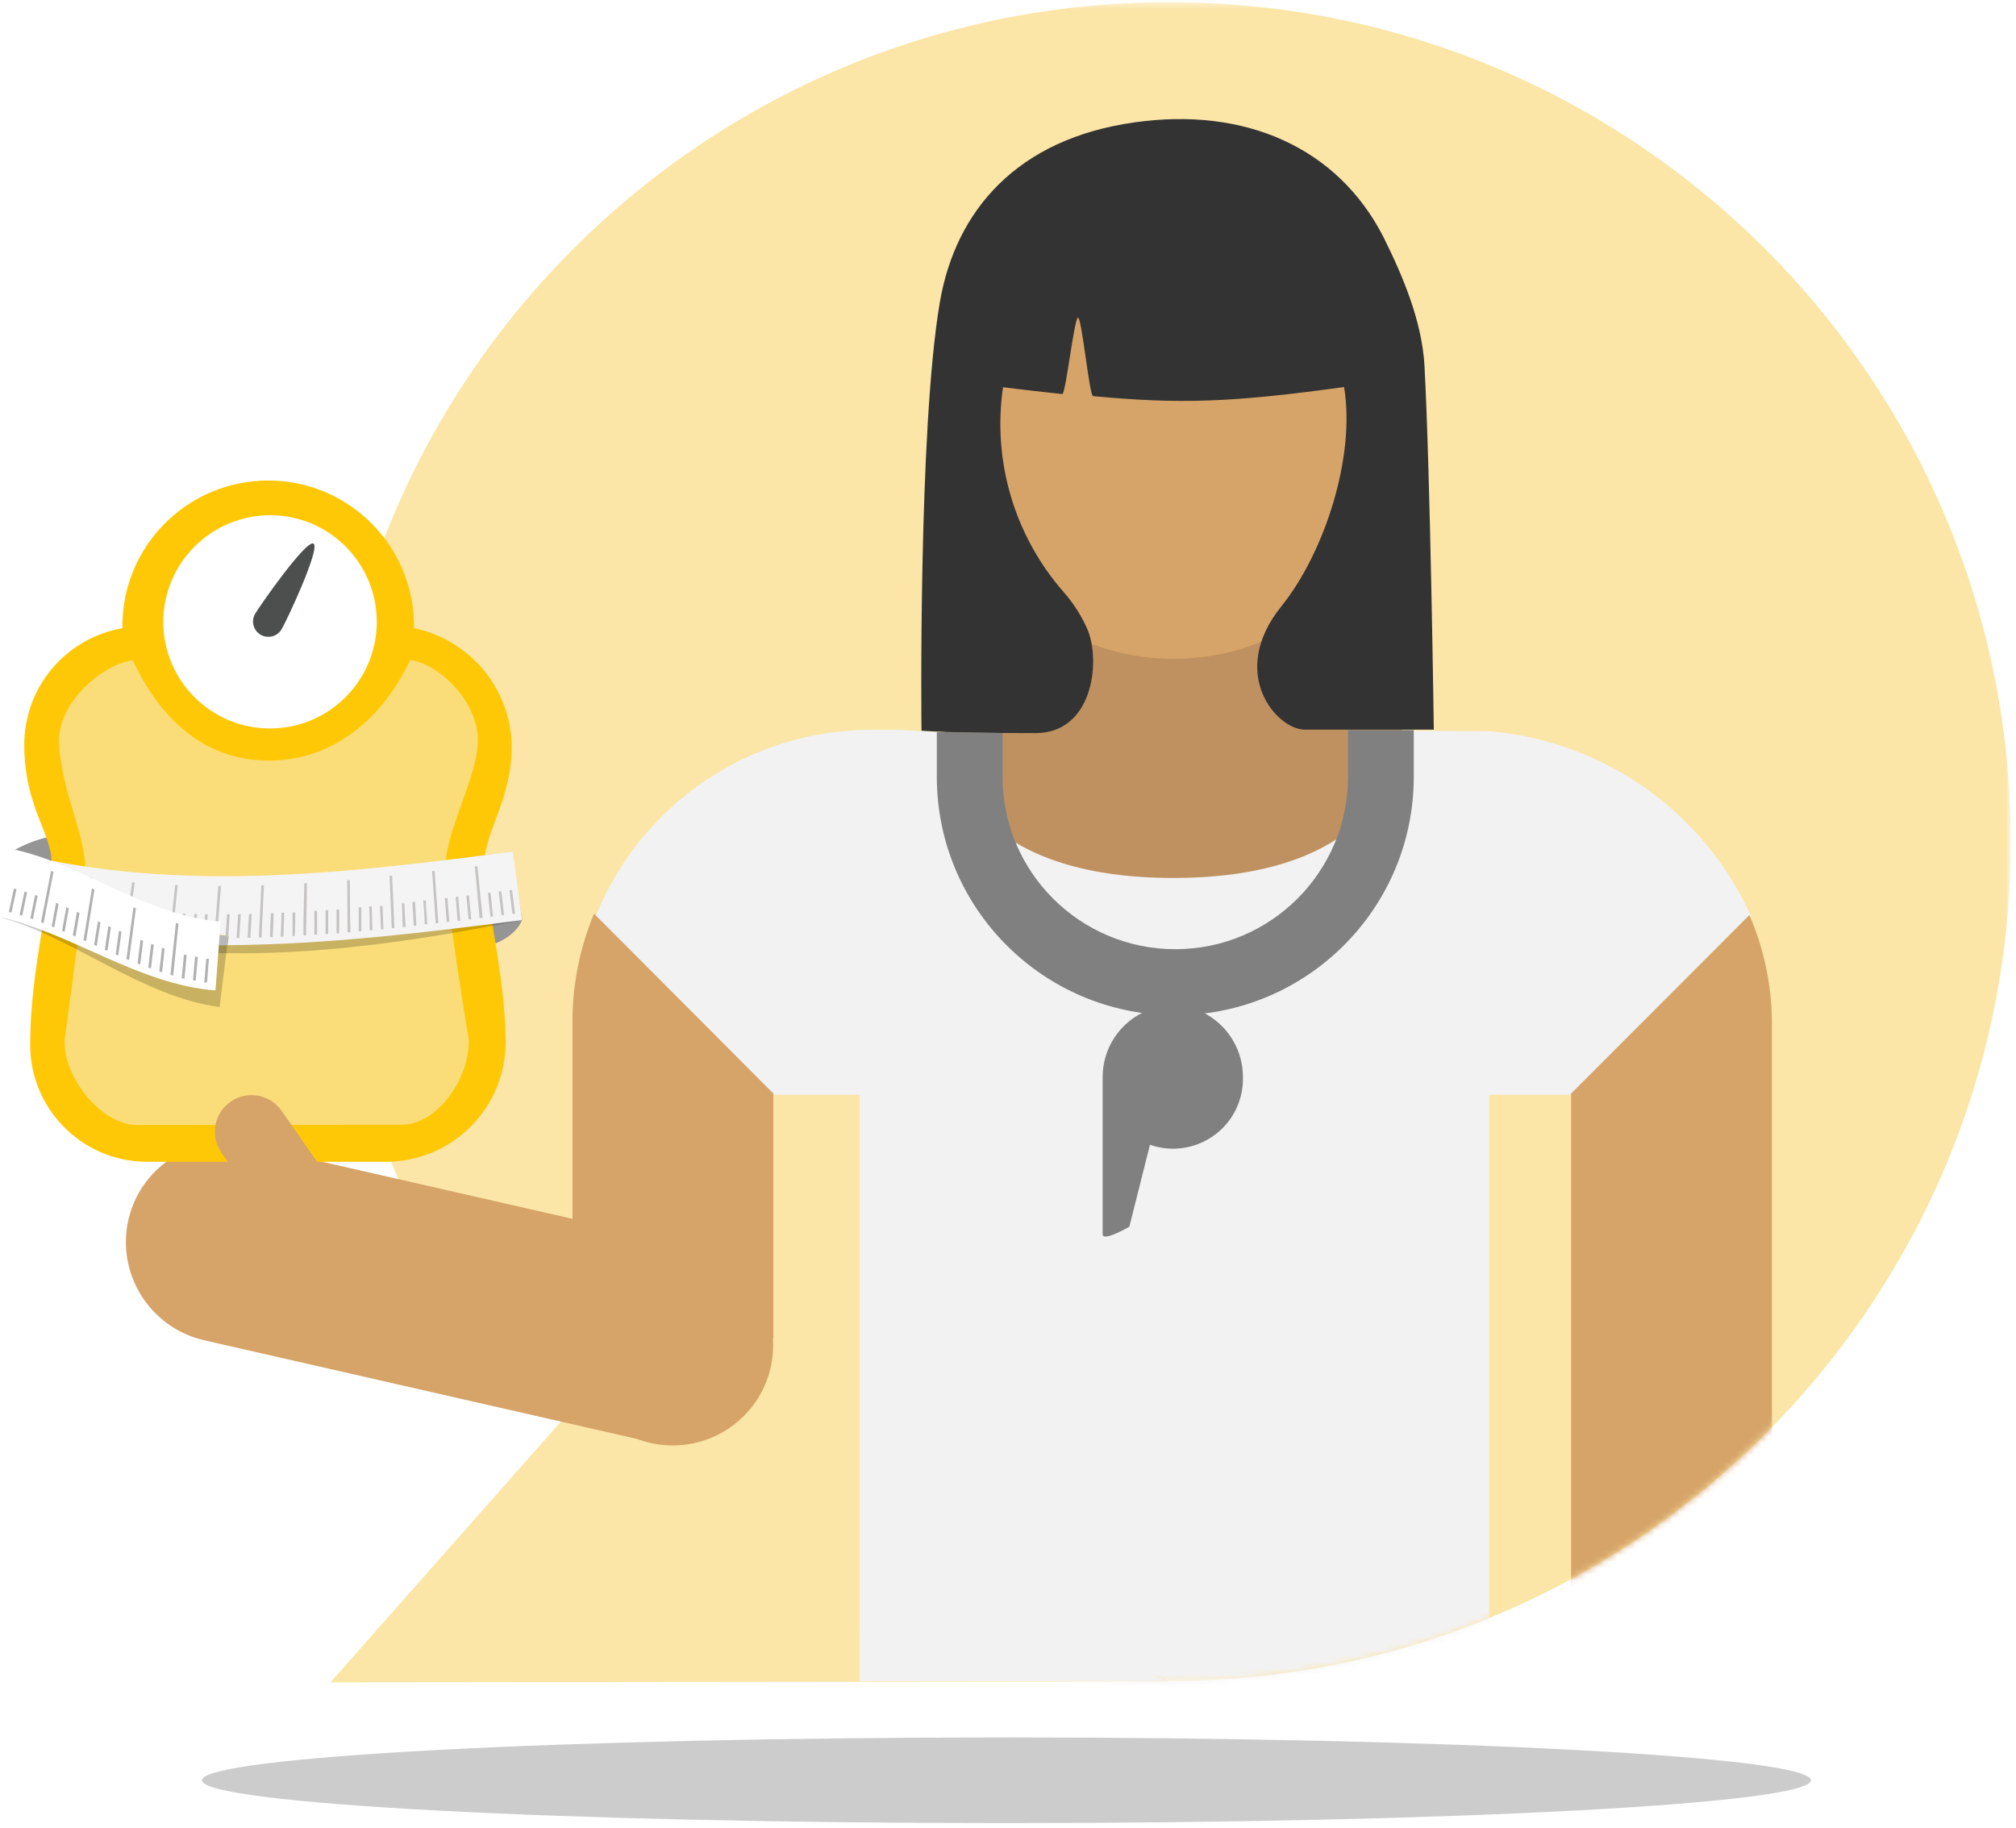 <?xml version="1.0" encoding="UTF-8"?>
<svg xmlns="http://www.w3.org/2000/svg" xmlns:xlink="http://www.w3.org/1999/xlink" width="322px" height="292px" viewBox="0 0 322 292">
  <!-- Generator: Sketch 64 (93537) - https://sketch.com -->
  <title>Group 134</title>
  <desc>Created with Sketch.</desc>
  <defs>
    <polygon id="path-1" points="0.527 0.351 269.371 0.351 269.371 268.493 0.527 268.493"></polygon>
    <path d="M134.95,0.351 C60.709,0.351 0.528,60.376 0.528,134.422 L0.528,134.422 C0.528,208.467 60.709,268.493 134.95,268.493 L134.95,268.493 C209.188,268.493 269.371,208.467 269.371,134.422 L269.371,134.422 C269.371,60.376 209.188,0.351 134.95,0.351 Z" id="path-3"></path>
    <polygon id="path-5" points="0 300 321.468 300 321.468 0.351 0 0.351"></polygon>
  </defs>
  <g id="Homepage" stroke="none" stroke-width="1" fill="none" fill-rule="evenodd">
    <g id="HOW-IT-WORKS-ABOUT" transform="translate(-739, -205)">
      <g id="HEADER-MODULE" transform="translate(0, 125)">
        <g id="Image">
          <g id="Group-134" transform="translate(739, 80)">
            <path d="M32.248,284.364 C32.248,288.142 89.781,291.205 160.749,291.205 C231.719,291.205 289.251,288.142 289.251,284.364 C289.251,280.588 231.719,277.524 160.749,277.524 C89.781,277.524 32.248,280.588 32.248,284.364 Z" id="Fill-1" fill-opacity="0.2" fill="#000000"></path>
            <polygon id="Fill-3" fill="#FBE6A7" points="111.504 202.28 52.769 268.73 186.645 268.586"></polygon>
            <g id="Group-6" transform="translate(51.792, 0)">
              <mask id="mask-2" fill="white">
                <use xlink:href="#path-1"></use>
              </mask>
              <g id="Clip-5"></g>
              <path d="M134.949,0.351 C209.188,0.351 269.371,60.377 269.371,134.422 C269.371,208.467 209.188,268.493 134.949,268.493 C60.709,268.493 0.527,208.467 0.527,134.422 C0.527,60.377 60.709,0.351 134.949,0.351" id="Fill-4" fill="#FBE6A7" mask="url(#mask-2)"></path>
            </g>
            <g id="Group-18" transform="translate(51.792, 0)">
              <mask id="mask-4" fill="white">
                <use xlink:href="#path-3"></use>
              </mask>
              <g id="Clip-8"></g>
              <polygon id="Fill-7" fill="#C09160" mask="url(#mask-4)" points="113.924 117.959 157.317 117.959 157.317 96.42 113.924 96.42"></polygon>
              <path d="M135.679,31.647 C115.304,31.639 98.781,48.105 98.773,68.425 C98.766,88.746 115.275,105.226 135.648,105.235 C156.021,105.241 172.546,88.775 172.553,68.455 L172.553,68.425 C172.546,48.117 156.04,31.656 135.679,31.647" id="Fill-9" fill="#D6A468" mask="url(#mask-4)"></path>
              <path d="M100.378,71.189 C101.221,75.4 105.326,78.134 109.549,77.297 L106.487,62.043 C102.27,62.882 99.534,66.971 100.375,71.177 C100.377,71.182 100.377,71.185 100.378,71.189" id="Fill-10" fill="#D6A468" mask="url(#mask-4)"></path>
              <path d="M87.374,116.584 L91.748,116.584 L130.797,118.692 L140.594,118.692 L161.417,116.628 L186.058,116.802 C204.342,118.329 220.354,129.632 227.876,146.324 L199.253,174.87 L186.043,174.87 L186.043,299.664 C186.043,299.664 162.204,299.97 137.066,299.97 C111.927,299.97 85.508,299.649 85.508,299.649 L85.508,174.87 L72.064,174.87 C72.064,174.87 39.986,176.908 39.986,163.659 C40.123,137.643 61.288,116.616 87.374,116.584" id="Fill-11" fill="#F2F2F2" mask="url(#mask-4)"></path>
              <path d="M231.227,269.35 C231.292,278.185 224.164,285.4 215.306,285.464 C206.383,285.464 199.15,278.249 199.15,269.35 L199.15,174.822 L199.004,174.822 L227.624,146.158 C230.01,151.667 231.235,157.609 231.227,163.609 L231.227,269.35 Z" id="Combined-Shape" fill="#D6A468" mask="url(#mask-4)"></path>
              <path d="M99.065,116.417 L172.174,116.417 C172.174,123.877 166.342,140.239 135.62,140.239 C104.897,140.239 99.065,123.877 99.065,116.417" id="Fill-14" fill="#C09160" mask="url(#mask-4)"></path>
              <path d="M39.648,163.609 L39.648,213.782 L71.725,213.782 L71.725,174.749 L71.814,174.749 L43.089,145.939 C40.756,151.536 39.586,157.548 39.648,163.609" id="Fill-15" fill="#D6A468" mask="url(#mask-4)"></path>
              <path d="M55.657,198.888 C64.517,198.888 71.698,206.05 71.698,214.885 C71.698,223.722 64.517,230.883 55.657,230.883 C46.799,230.883 39.618,223.722 39.618,214.885 C39.618,206.05 46.799,198.888 55.657,198.888" id="Fill-16" fill="#D6A468" mask="url(#mask-4)"></path>
              <path d="M177.219,116.549 L156.602,116.549 C152.155,116.549 144.238,107.561 152.883,96.829 C159.81,88.219 164.739,72.863 162.886,61.823 C144.747,64.325 136.64,64.557 122.803,63.278 C122.204,63.278 121.009,50.801 120.397,50.742 C119.785,50.683 118.428,63.002 117.876,62.943 C114.958,62.639 111.839,62.274 108.412,61.852 C106.693,73.675 110.253,85.654 118.152,94.632 C119.738,96.452 121.033,98.509 121.985,100.726 C124.015,105.975 122.658,117.102 113.589,117.102 C99.139,117.102 95.39,116.708 95.39,116.708 C95.39,116.708 94.838,68.789 98.308,48.356 C100.815,33.581 110.701,22.179 129.394,19.548 C147.053,17.031 161.836,23.548 169.142,37.798 C172.422,44.358 175.338,51.47 175.731,58.436 C176.665,75.682 177.219,116.549 177.219,116.549" id="Fill-17" fill="#333333" mask="url(#mask-4)"></path>
            </g>
            <g id="Group-133">
              <polygon id="Fill-19" fill="#F2F2F2" points="137.314 255.313 137.314 268.533 186.645 268.533"></polygon>
              <path d="M225.811,124.065 L225.811,124.051 L225.811,116.619 L215.312,116.619 L215.312,124.051 C215.316,139.273 202.964,151.615 187.726,151.617 C172.487,151.62 160.134,139.282 160.131,124.06 L160.131,117.083 L149.632,116.939 L149.632,124.08 C149.632,145.078 166.643,162.116 187.663,162.171 C208.731,162.171 225.811,145.111 225.811,124.065 Z" id="Fill-21" fill="#808080"></path>
              <path d="M182.931,161.545 C178.77,163.397 176.097,167.528 176.117,172.076 L176.117,197.152 C176.117,198.431 180.382,195.943 180.382,195.943 L183.673,182.854 C189.494,184.889 195.867,181.824 197.903,176.007 C198.349,174.731 198.56,173.384 198.524,172.033 C198.533,167.602 195.989,163.56 191.987,161.648 L182.931,161.545 Z" id="Fill-23" fill="#808080"></path>
              <path d="M39.806,182.912 C31.259,180.833 22.644,186.069 20.562,194.608 C20.547,194.675 20.53,194.742 20.515,194.809 C18.532,203.477 23.96,212.11 32.639,214.091 C32.646,214.092 32.651,214.094 32.658,214.096 L102.386,229.992 L109.519,198.808 L39.806,182.912 Z" id="Fill-25" fill="#D6A468"></path>
              <path d="M12.099,133.214 L8.649,145.46 C8.649,145.46 2.564,138.494 2.402,135.73 C5.368,134.083 8.706,133.216 12.099,133.214 Z" id="Fill-27" fill="#969595"></path>
              <path d="M83.37,146.973 C83.37,146.973 81.754,152.499 69.872,151.904 L73.323,142.101 L83.37,146.973 Z" id="Fill-29" fill="#969595"></path>
              <path d="M66.132,100.343 L66.132,100.024 C66.132,87.172 55.702,76.752 42.836,76.752 C29.971,76.752 19.54,87.172 19.54,100.024 L19.54,100.343 C10.447,101.932 3.827,109.841 3.874,119.062 C3.874,128.647 8.24,133.185 8.24,137.693 C8.24,142.202 4.82,155.365 4.82,166.534 C4.623,176.853 12.84,185.38 23.172,185.575 C23.436,185.58 23.701,185.58 23.965,185.573 L61.632,185.573 C72.169,185.573 80.724,177.06 80.764,166.534 C80.764,156.078 77.372,142.93 77.372,137.896 C77.372,132.864 81.739,127.804 81.739,119.091 C81.548,109.971 75.073,102.193 66.132,100.343" id="Fill-31" fill="#FFC807"></path>
              <path d="M21.971,179.698 C16.147,179.698 10.323,172.249 10.323,166.506 L10.323,166.07 C10.323,166.07 13.57,143.018 13.57,138.188 C13.57,133.358 9.435,125.097 9.435,118.248 C9.435,112.153 16.132,106.364 20.953,105.493 L21.214,105.493 C25.407,114.467 32.367,121.49 42.938,121.49 C53.507,121.49 61.282,114.423 65.505,105.447 L65.724,105.447 C70.543,106.32 76.323,112.284 76.323,118.205 C76.323,124.123 71.182,132.559 71.182,138.392 C71.182,144.223 74.867,166.025 74.867,166.025 L74.867,166.462 C74.867,172.28 69.888,179.654 64.136,179.654 L21.971,179.698 Z" id="Fill-33" fill="#FADD78"></path>
              <path d="M81.667,136.079 C57.671,139.963 32.831,143.99 8.066,140.049 C7.484,143.684 7.558,144.791 6.973,148.413 C32.527,155.248 58.677,151.888 83.428,146.958 C82.83,143.323 82.25,139.686 81.667,136.064" id="Fill-35" fill-opacity="0.2" fill="#000000"></path>
              <path d="M36.341,150.973 C52.154,150.885 67.922,148.951 83.369,146.972 C82.905,143.322 82.423,139.7 81.913,136.035 C57.818,139.118 32.862,142.305 8.241,137.489 L8.241,137.694 C17.472,141.489 26.353,148.267 36.503,149.533 C36.503,149.984 36.4,150.448 36.341,150.9" id="Fill-37" fill="#F4F4F4"></path>
              <path d="M7.979,147.628 L7.557,147.628 C7.789,146.377 8.021,145.126 8.271,143.875 L8.693,143.875 C8.444,145.126 8.212,146.377 7.979,147.628" id="Fill-39" fill="#C6C4C3"></path>
              <path d="M9.74,147.874 L9.319,147.874 L10.002,144.123 L10.425,144.123 C10.193,145.374 9.974,146.623 9.74,147.874" id="Fill-41" fill="#C6C4C3"></path>
              <path d="M11.517,148.15 L11.079,148.15 L11.736,144.398 L12.158,144.398 C11.955,145.649 11.736,146.9 11.517,148.15" id="Fill-43" fill="#C6C4C3"></path>
              <path d="M13.235,148.413 L12.812,148.413 C13.27,145.658 13.755,142.911 14.268,140.167 L14.675,140.167 C14.229,142.919 13.773,145.668 13.307,148.413" id="Fill-45" fill="#C6C4C3"></path>
              <path d="M15.054,148.646 L14.634,148.646 L15.229,144.893 L15.652,144.893 C15.448,146.144 15.258,147.41 15.054,148.659" id="Fill-47" fill="#C6C4C3"></path>
              <polyline id="Fill-49" fill="#C6C4C3" points="16.831 148.864 16.409 148.864 16.978 145.096 17.398 145.096 16.831 148.878"></polyline>
              <path d="M18.608,149.081 L18.186,149.081 C18.361,147.817 18.549,146.566 18.724,145.299 L19.145,145.299 L18.608,149.081 Z" id="Fill-51" fill="#C6C4C3"></path>
              <path d="M20.398,149.212 L19.961,149.212 L21.097,140.951 L21.519,140.951 C21.141,143.714 20.764,146.463 20.398,149.227" id="Fill-53" fill="#C6C4C3"></path>
              <path d="M22.175,149.358 L21.737,149.358 C21.897,148.092 22.072,146.841 22.232,145.577 L22.655,145.577 L22.175,149.358" id="Fill-55" fill="#C6C4C3"></path>
              <path d="M23.95,149.488 L23.53,149.488 C23.674,148.224 23.836,146.957 23.981,145.706 L24.417,145.706 L23.95,149.488 Z" id="Fill-57" fill="#C6C4C3"></path>
              <path d="M25.742,149.59 L25.305,149.59 L25.742,145.808 L26.165,145.808 C26.018,147.074 25.887,148.325 25.742,149.59" id="Fill-59" fill="#C6C4C3"></path>
              <path d="M27.518,149.679 L27.097,149.679 C27.388,146.896 27.684,144.126 27.984,141.374 L28.393,141.374 L27.518,149.679" id="Fill-61" fill="#C6C4C3"></path>
              <path d="M29.252,149.751 L28.814,149.751 C28.945,148.485 29.061,147.22 29.193,145.954 L29.615,145.954 C29.497,147.22 29.366,148.485 29.252,149.751" id="Fill-63" fill="#C6C4C3"></path>
              <polyline id="Fill-65" fill="#C6C4C3" points="31.086 149.794 30.706 149.794 31.056 145.999 31.478 145.999 31.128 149.794"></polyline>
              <polygon id="Fill-67" fill="#C6C4C3" points="32.876 149.823 32.439 149.823 32.76 146.026 33.183 146.026"></polygon>
              <path d="M34.653,149.838 L34.216,149.838 L34.872,141.518 L35.293,141.518 C35.076,144.296 34.872,147.06 34.653,149.838" id="Fill-69" fill="#C6C4C3"></path>
              <path d="M36.443,149.838 L36.006,149.838 L36.268,146.041 L36.691,146.041 C36.605,147.307 36.531,148.572 36.443,149.838" id="Fill-71" fill="#C6C4C3"></path>
              <path d="M38.22,149.823 L37.783,149.823 C37.87,148.557 37.943,147.293 38.032,146.026 L38.453,146.026 L38.22,149.823 Z" id="Fill-73" fill="#C6C4C3"></path>
              <path d="M39.995,149.794 L39.575,149.794 C39.575,148.529 39.704,147.263 39.778,145.999 L40.199,145.999 C40.127,147.263 40.069,148.529 39.995,149.809" id="Fill-75" fill="#C6C4C3"></path>
              <polygon id="Fill-77" fill="#C6C4C3" points="41.772 149.736 41.35 149.736 41.742 141.403 42.165 141.403"></polygon>
              <path d="M43.549,149.679 L43.127,149.679 C43.127,148.412 43.23,147.146 43.272,145.882 L43.709,145.882 C43.709,147.161 43.607,148.428 43.549,149.692" id="Fill-79" fill="#C6C4C3"></path>
              <polygon id="Fill-81" fill="#C6C4C3" points="45.267 149.605 44.845 149.605 44.976 145.795 45.398 145.795"></polygon>
              <path d="M47.102,149.518 L46.723,149.518 L46.723,145.736 L47.159,145.736 C47.159,147.002 47.159,148.282 47.058,149.548" id="Fill-83" fill="#C6C4C3"></path>
              <path d="M48.879,149.416 L48.456,149.416 C48.456,146.623 48.559,143.845 48.601,141.068 L49.023,141.068 C49.023,143.845 48.921,146.638 48.879,149.416" id="Fill-85" fill="#C6C4C3"></path>
              <polygon id="Fill-87" fill="#C6C4C3" points="50.654 149.299 50.216 149.299 50.216 145.489 50.639 145.489"></polygon>
              <mask id="mask-6" fill="white">
                <use xlink:href="#path-5"></use>
              </mask>
              <g id="Clip-90"></g>
              <polygon id="Fill-89" fill="#C6C4C3" mask="url(#mask-6)" points="51.994 149.184 52.416 149.184 52.416 145.373 51.994 145.373"></polygon>
              <polyline id="Fill-91" fill="#C6C4C3" mask="url(#mask-6)" points="54.193 149.081 53.755 149.081 53.755 145.271 54.178 145.271 54.178 149.081"></polyline>
              <path d="M55.953,148.907 L55.517,148.907 L55.458,140.589 L55.881,140.589 C55.881,143.365 55.881,146.142 55.984,148.937" id="Fill-92" fill="#C6C4C3" mask="url(#mask-6)"></path>
              <polygon id="Fill-93" fill="#C6C4C3" mask="url(#mask-6)" points="57.292 148.748 57.715 148.748 57.715 144.936 57.292 144.936"></polygon>
              <path d="M59.478,148.587 L59.055,148.587 C59.055,147.322 59.055,146.041 58.953,144.776 L59.375,144.776 L59.478,148.587" id="Fill-94" fill="#C6C4C3" mask="url(#mask-6)"></path>
              <polyline id="Fill-95" fill="#C6C4C3" mask="url(#mask-6)" points="61.282 148.427 60.86 148.427 60.687 144.718 61.107 144.718 61.24 148.53"></polyline>
              <path d="M63,148.239 L62.564,148.239 C62.463,145.461 62.345,142.681 62.229,139.904 L62.637,139.904 C62.768,142.681 62.884,145.461 63,148.239" id="Fill-96" fill="#C6C4C3" mask="url(#mask-6)"></path>
              <path d="M64.748,148.063 L64.325,148.063 L64.195,144.296 L64.603,144.296 C64.603,145.563 64.732,146.827 64.791,148.107" id="Fill-97" fill="#C6C4C3" mask="url(#mask-6)"></path>
              <polygon id="Fill-98" fill="#C6C4C3" mask="url(#mask-6)" points="66.51 147.874 66.087 147.874 65.868 144.064 66.291 144.064"></polygon>
              <path d="M68.257,147.628 L67.835,147.628 C67.835,146.362 67.675,145.095 67.601,143.831 L68.023,143.831 C68.023,145.095 68.185,146.362 68.257,147.628" id="Fill-99" fill="#C6C4C3" mask="url(#mask-6)"></path>
              <path d="M70.019,147.467 L69.597,147.467 C69.393,144.684 69.2,141.906 69.014,139.134 L69.423,139.134 C69.607,141.896 69.806,144.671 70.019,147.452" id="Fill-100" fill="#C6C4C3" mask="url(#mask-6)"></path>
              <path d="M71.767,147.263 L71.344,147.263 C71.241,145.999 71.156,144.717 71.053,143.451 L71.474,143.451 C71.563,144.717 71.664,145.984 71.767,147.248" id="Fill-101" fill="#C6C4C3" mask="url(#mask-6)"></path>
              <path d="M73.512,147.06 L73.092,147.06 C72.989,145.795 72.888,144.529 72.772,143.263 L73.194,143.263 L73.512,147.06 Z" id="Fill-102" fill="#C6C4C3" mask="url(#mask-6)"></path>
              <path d="M75.274,146.841 L74.852,146.841 C74.737,145.577 74.62,144.311 74.488,143.044 L74.911,143.044 C75.029,144.311 75.158,145.577 75.274,146.841" id="Fill-103" fill="#C6C4C3" mask="url(#mask-6)"></path>
              <path d="M77.022,146.623 L76.599,146.623 L75.843,138.362 L76.251,138.362 C76.527,141.124 76.803,143.904 77.094,146.666" id="Fill-104" fill="#C6C4C3" mask="url(#mask-6)"></path>
              <path d="M78.754,146.406 L78.332,146.406 C78.202,145.14 78.056,143.874 77.924,142.609 L78.347,142.609 L78.754,146.406 Z" id="Fill-105" fill="#C6C4C3" mask="url(#mask-6)"></path>
              <polyline id="Fill-106" fill="#C6C4C3" mask="url(#mask-6)" points="80.516 146.173 80.094 146.173 79.656 142.376 80.079 142.376 80.516 146.158"></polyline>
              <path d="M82.264,145.969 L81.841,145.969 L81.377,142.188 L81.798,142.188 C81.958,143.439 82.117,144.703 82.264,145.969" id="Fill-107" fill="#C6C4C3" mask="url(#mask-6)"></path>
              <path d="M6.158,148.383 C6.858,144.849 7.542,141.314 8.24,137.766 C6.757,137.153 5.242,136.63 3.699,136.196 C2.692,139.831 1.282,142.972 0.292,146.609 C11.778,149.765 22.757,159.264 35.076,160.847 L36.298,150.972 C26.177,151.095 16.067,150.229 6.116,148.383" id="Fill-108" fill-opacity="0.2" fill="#000000" mask="url(#mask-6)"></path>
              <path d="M36.341,150.973 C36.341,150.52 36.457,150.056 36.503,149.606 C26.309,148.341 17.472,141.562 8.241,137.767 C7.543,141.314 6.784,144.849 6.157,148.383 C16.11,150.229 26.22,151.095 36.341,150.973" id="Fill-109" fill="#B9B8B9" mask="url(#mask-6)"></path>
              <path d="M34.42,158.201 C22.233,157.299 11.371,149.008 0.001,146.493 L2.403,135.73 C13.25,138.129 23.586,146.347 35.234,147.206 C34.958,150.871 34.696,154.478 34.42,158.201" id="Fill-110" fill="#FFFFFF" mask="url(#mask-6)"></path>
              <path d="M1.835,145.766 L1.412,145.663 C1.673,144.412 1.951,143.176 2.214,141.94 L2.636,142.041 C2.36,143.279 2.096,144.53 1.835,145.766" id="Fill-111" fill="#B1B1B1" mask="url(#mask-6)"></path>
              <path d="M3.553,146.26 L3.13,146.144 L3.916,142.406 L4.324,142.535 C4.078,143.773 3.814,145.024 3.553,146.26" id="Fill-112" fill="#B1B1B1" mask="url(#mask-6)"></path>
              <path d="M5.256,146.826 L4.848,146.697 C5.096,145.446 5.358,144.195 5.606,142.957 L6.013,143.104 L5.256,146.826 Z" id="Fill-113" fill="#B1B1B1" mask="url(#mask-6)"></path>
              <path d="M6.96,147.452 L6.553,147.307 L8.154,139.104 L8.546,139.265 C8.022,141.999 7.484,144.718 6.96,147.452" id="Fill-114" fill="#B1B1B1" mask="url(#mask-6)"></path>
              <polygon id="Fill-115" fill="#B1B1B1" mask="url(#mask-6)" points="8.663 148.137 8.256 147.962 8.954 144.224 9.362 144.384"></polygon>
              <path d="M10.323,148.849 L9.916,148.675 L10.584,144.922 L10.992,145.096 C10.775,146.347 10.542,147.598 10.323,148.849" id="Fill-116" fill="#B1B1B1" mask="url(#mask-6)"></path>
              <path d="M12.056,149.59 L11.634,149.402 L12.288,145.649 L12.696,145.824 C12.479,147.074 12.26,148.341 12.056,149.59" id="Fill-117" fill="#B1B1B1" mask="url(#mask-6)"></path>
              <path d="M13.744,150.347 L13.337,150.159 L14.69,141.911 L15.084,142.101 C14.646,144.845 14.2,147.593 13.744,150.347" id="Fill-118" fill="#B1B1B1" mask="url(#mask-6)"></path>
              <path d="M15.449,151.117 L15.041,150.929 C15.245,149.664 15.434,148.413 15.637,147.161 L16.045,147.351 C15.841,148.602 15.652,149.853 15.449,151.117" id="Fill-119" fill="#B1B1B1" mask="url(#mask-6)"></path>
              <path d="M17.166,151.874 L16.744,151.686 L17.311,147.918 L17.719,148.108 C17.53,149.359 17.355,150.623 17.166,151.874" id="Fill-120" fill="#B1B1B1" mask="url(#mask-6)"></path>
              <polygon id="Fill-121" fill="#B1B1B1" mask="url(#mask-6)" points="18.884 152.631 18.477 152.441 19.001 148.673 19.41 148.849"></polygon>
              <polygon id="Fill-122" fill="#B1B1B1" mask="url(#mask-6)" points="20.617 153.357 20.194 153.182 21.316 144.907 21.708 145.082"></polygon>
              <path d="M22.364,154.056 L21.972,153.881 L22.452,150.098 L22.859,150.275 C22.699,151.524 22.553,152.79 22.394,154.056" id="Fill-123" fill="#B1B1B1" mask="url(#mask-6)"></path>
              <path d="M24.112,154.695 L23.689,154.55 C23.835,153.284 23.995,152.02 24.142,150.769 L24.563,150.913 C24.418,152.18 24.271,153.446 24.112,154.695" id="Fill-124" fill="#B1B1B1" mask="url(#mask-6)"></path>
              <path d="M25.887,155.306 L25.451,155.161 C25.596,153.895 25.742,152.631 25.873,151.38 L26.294,151.511 C26.165,152.775 26.018,154.041 25.887,155.306" id="Fill-125" fill="#B1B1B1" mask="url(#mask-6)"></path>
              <path d="M27.664,155.83 L27.226,155.714 L28.101,147.409 L28.509,147.527 C28.231,150.289 27.94,153.065 27.664,155.83" id="Fill-126" fill="#B1B1B1" mask="url(#mask-6)"></path>
              <path d="M29.455,156.354 L29.018,156.251 L29.381,152.469 L29.819,152.572 C29.701,153.838 29.57,155.089 29.455,156.354" id="Fill-127" fill="#B1B1B1" mask="url(#mask-6)"></path>
              <path d="M31.26,156.659 L30.823,156.571 C30.941,155.305 31.042,154.041 31.158,152.775 L31.595,152.862 C31.479,154.128 31.363,155.394 31.26,156.659" id="Fill-128" fill="#B1B1B1" mask="url(#mask-6)"></path>
              <path d="M33.065,156.935 L32.628,156.935 C32.73,155.67 32.831,154.404 32.949,153.14 L33.372,153.14 L33.065,156.95" id="Fill-129" fill="#B1B1B1" mask="url(#mask-6)"></path>
              <path d="M43.184,82.294 C52.602,82.326 60.207,89.976 60.177,99.384 C60.143,108.79 52.484,116.388 43.068,116.356 C33.676,116.324 26.078,108.707 26.078,99.325 C26.108,89.909 33.758,82.294 43.184,82.294" id="Fill-130" fill="#FFFFFF" mask="url(#mask-6)"></path>
              <path d="M44.991,100.489 C44.319,101.661 42.823,102.068 41.65,101.399 C40.475,100.728 40.067,99.233 40.739,98.059 C41.422,96.881 48.891,86.148 50.073,86.831 C51.251,87.515 45.705,99.326 44.991,100.489" id="Fill-131" fill="#4D4E4E" mask="url(#mask-6)"></path>
              <path d="M42.216,193.946 L35.364,184.126 C33.516,181.478 34.167,177.833 36.818,175.987 L36.83,175.977 C39.483,174.132 43.13,174.783 44.98,177.431 L51.831,187.251 C53.681,189.901 53.029,193.544 50.377,195.39 L50.365,195.399 C47.714,197.245 44.066,196.594 42.216,193.946" id="Fill-132" fill="#D6A468" mask="url(#mask-6)"></path>
            </g>
          </g>
        </g>
      </g>
    </g>
  </g>
</svg>

